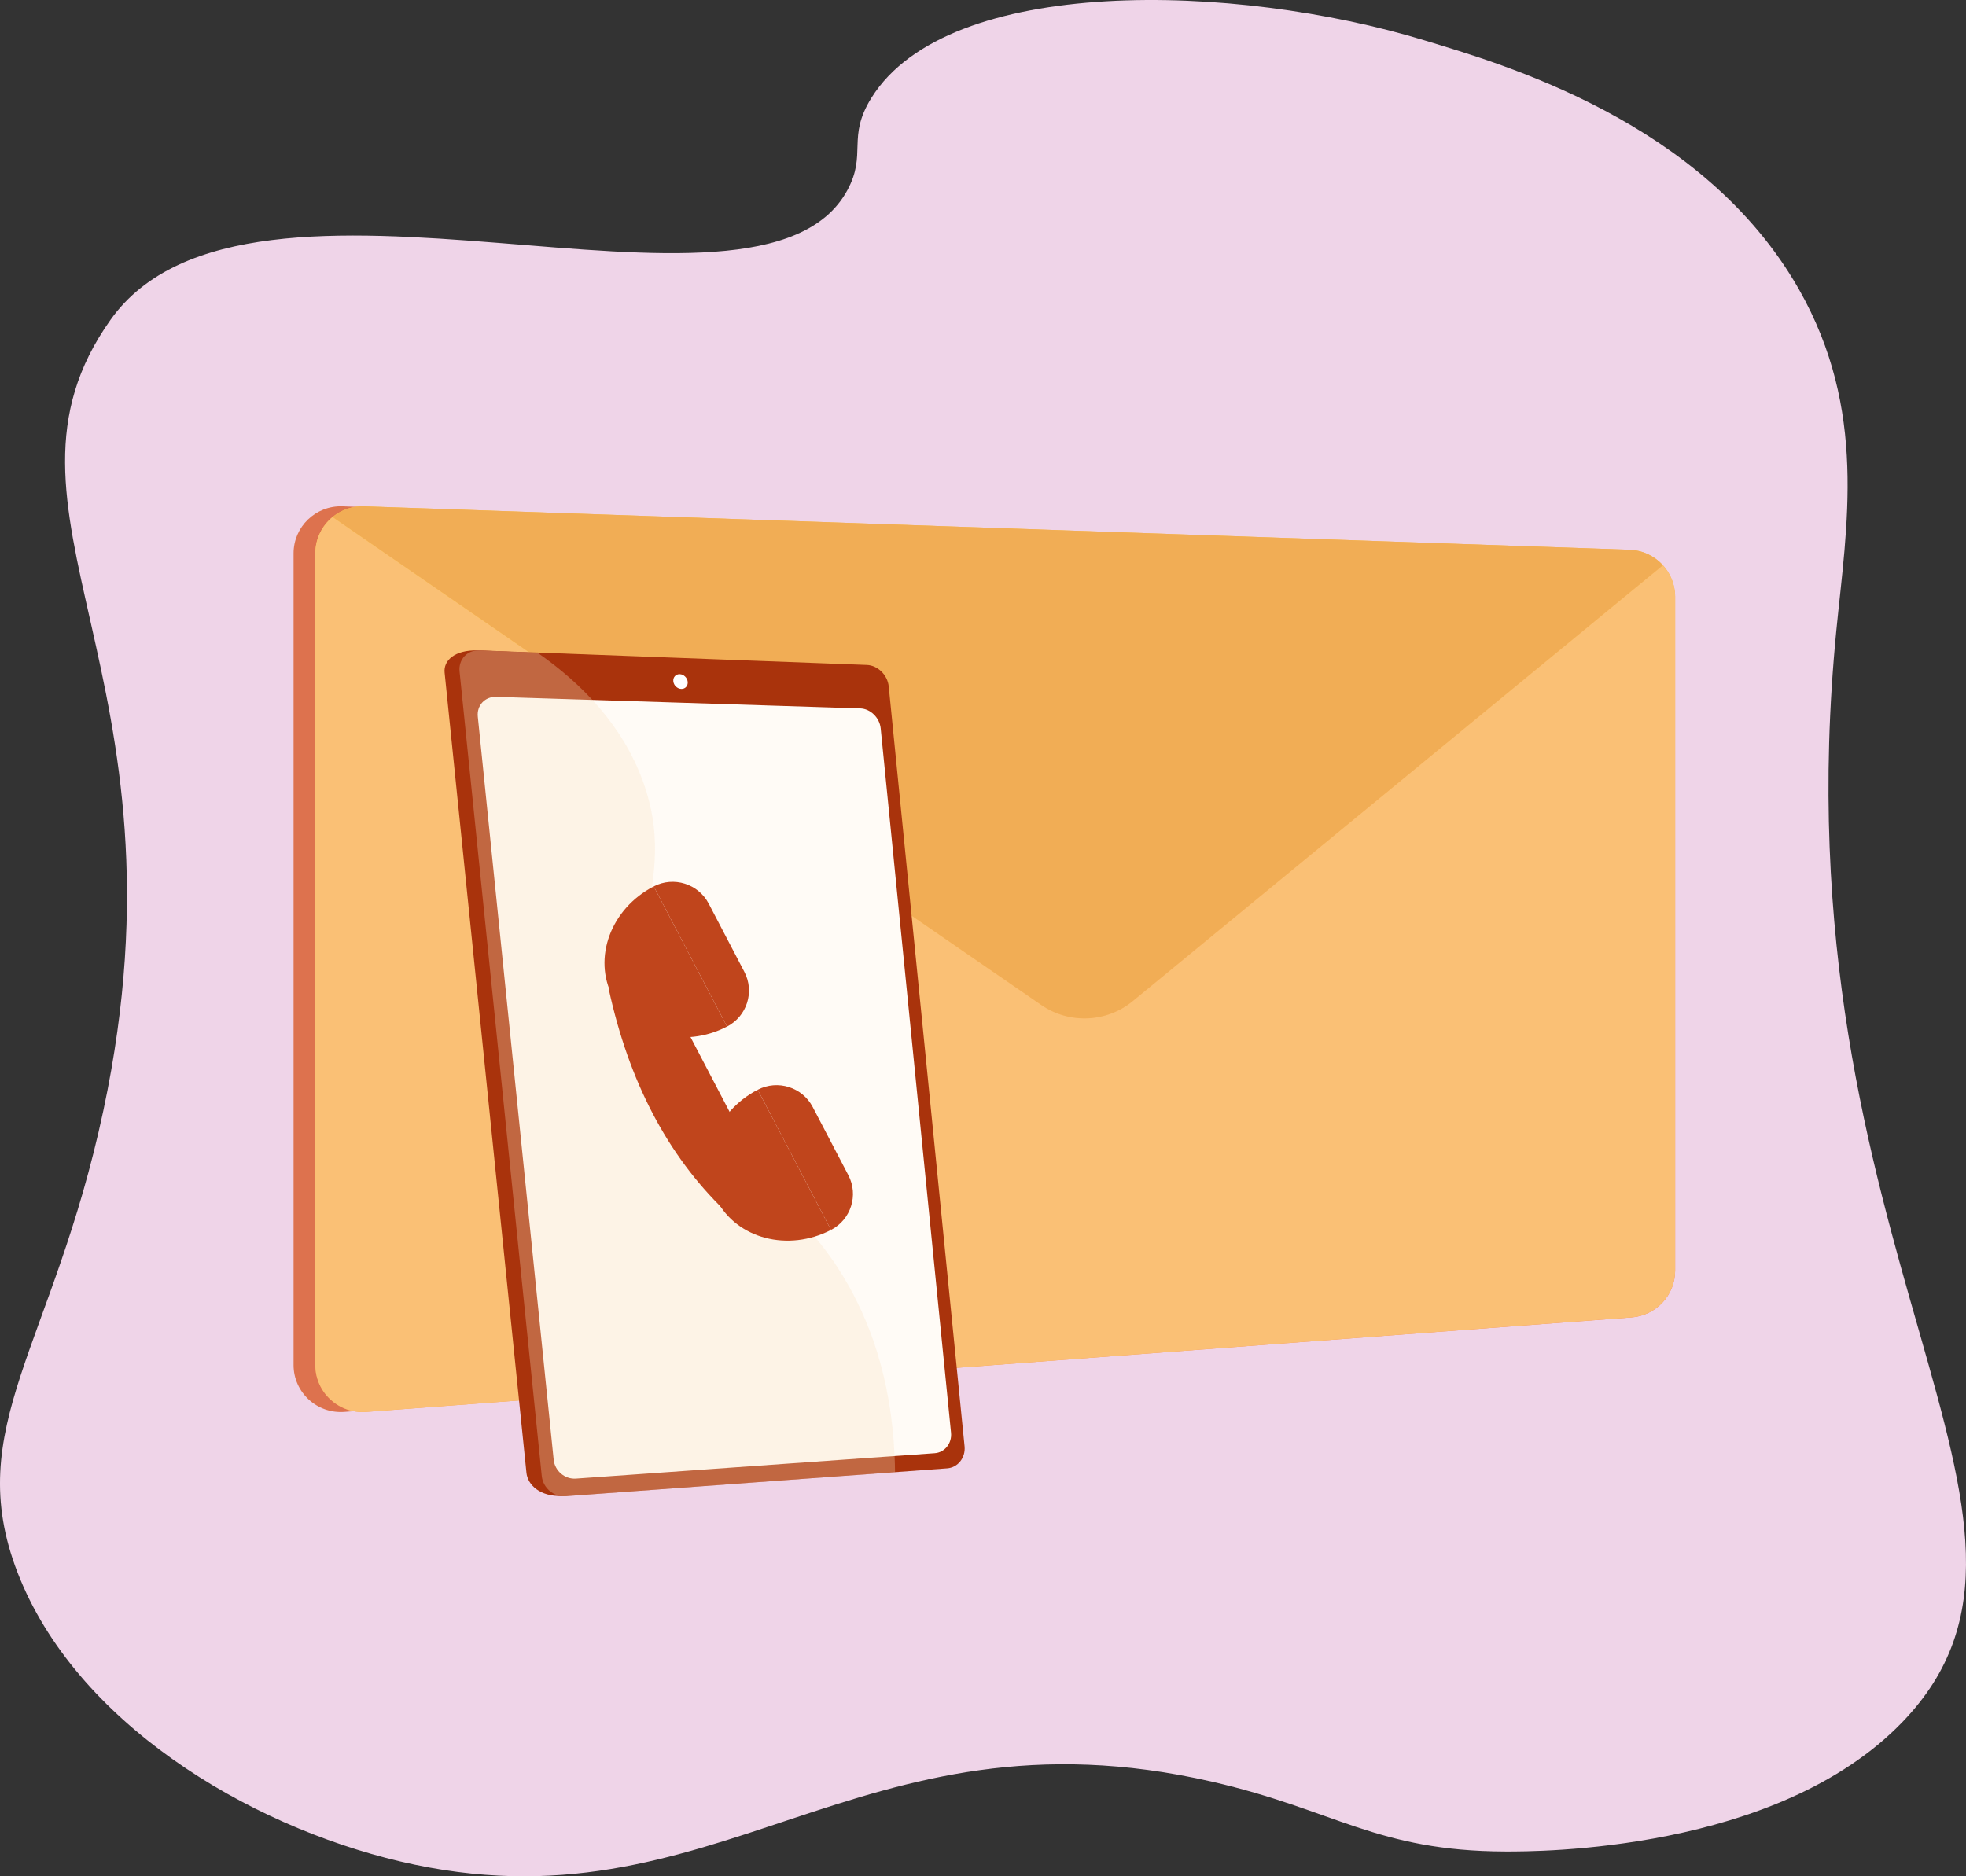 <?xml version="1.0" encoding="UTF-8"?>
<svg xmlns="http://www.w3.org/2000/svg" width="352" height="336" viewBox="0 0 352 336" fill="none">
  <rect x="0" y="0" width="352" height="336" fill="#333333" stroke="none"/>
  <path d="M151.713 34.068C135.871 63.245 44.642 22.283 19.786 57.273C-4.583 91.578 35.192 120.57 18.505 198.879C9.531 240.994 -6.884 255.653 3.135 281.582C13.47 308.331 44.127 326.861 71.66 333.346C128.456 346.724 153.2 304.424 217.035 319.067C239.002 324.105 246.48 331.502 269.55 331.562C275.075 331.576 318.13 331.724 340.637 308.357C375.554 272.107 317.829 224.106 328.787 112.863C330.619 94.27 334.413 73.461 322.063 51.767C304.951 21.704 268.913 11.454 255.025 7.22C221.243 -3.08 169.792 -4.555 156.021 17.531C151.571 24.671 155.278 27.504 151.713 34.068Z" fill="#EFD4E8"></path>
  <path d="M287.861 98.451L61.314 90.672C56.531 90.507 52.562 94.323 52.562 99.088V244.44C52.562 249.339 56.747 253.205 61.655 252.839L288.202 235.919C292.617 235.589 296.029 231.927 296.029 227.52V106.869C296.029 102.33 292.417 98.608 287.86 98.452L287.861 98.451Z" fill="#DD724E"></path>
  <path d="M291.758 98.451L65.211 90.672C60.427 90.507 56.459 94.323 56.459 99.088V244.44C56.459 249.339 60.644 253.205 65.552 252.839L292.099 235.919C296.513 235.589 299.926 231.927 299.926 227.52V106.869C299.926 102.33 296.314 98.608 291.757 98.452L291.758 98.451Z" fill="url(#paint0_linear_2009_6256)"></path>
  <path d="M202.812 179.279L297.74 101.232C296.256 99.595 294.139 98.533 291.757 98.451L65.209 90.672C63.054 90.598 61.064 91.334 59.529 92.598L186.433 179.974C191.434 183.418 198.124 183.133 202.812 179.279Z" fill="#F1AD55"></path>
  <path d="M202.812 179.279C198.124 183.133 191.434 183.418 186.433 179.974L59.529 92.598C57.657 94.141 56.457 96.47 56.457 99.088V244.44C56.457 249.339 60.642 253.204 65.55 252.838L292.097 235.918C296.511 235.589 299.924 231.926 299.924 227.52V106.868C299.924 104.703 299.094 102.728 297.739 101.232L202.812 179.279Z" fill="#FAC075"></path>
  <path d="M156.126 123.099L169.649 258.485C169.851 260.501 168.456 262.263 166.545 262.403L100.66 267.897C96.643 268.037 94.476 265.883 94.258 263.75L79.606 120.442C79.386 118.289 81.392 116.385 85.45 116.466L152.234 119.269C154.175 119.342 155.924 121.065 156.127 123.098L156.126 123.099Z" fill="#A9330C"></path>
  <path d="M159.122 122.926L172.701 259.009C172.903 261.035 171.503 262.808 169.585 262.947L101.277 267.932C99.145 268.087 97.216 266.461 96.996 264.317L82.28 120.25C82.059 118.086 83.656 116.382 85.823 116.464L155.213 119.077C157.162 119.151 158.918 120.883 159.122 122.927V122.926Z" fill="#A9330C"></path>
  <path d="M157.682 130.435L170.276 256.565C170.466 258.458 169.155 260.111 167.36 260.238L103.112 264.785C101.129 264.925 99.336 263.406 99.132 261.409L85.548 128.342C85.343 126.328 86.825 124.732 88.838 124.796L154.027 126.861C155.848 126.919 157.491 128.527 157.682 130.436V130.435Z" fill="#FFFBF6"></path>
  <path d="M123.131 122.093C123.204 122.821 122.688 123.392 121.977 123.368C121.265 123.344 120.628 122.734 120.554 122.004C120.48 121.275 120.998 120.703 121.71 120.729C122.421 120.755 123.057 121.365 123.13 122.093H123.131Z" fill="white"></path>
  <g opacity="0.3">
    <path d="M116.807 188.518C110.019 168.55 121.835 158.49 115.143 139.996C111.502 129.933 104.215 122.437 96.196 116.854L85.826 116.464C83.658 116.382 82.061 118.086 82.282 120.25L96.999 264.317C97.218 266.461 99.148 268.089 101.279 267.932L160.253 263.629C160.068 248.587 156.229 237.881 151.96 230.27C140.228 209.357 123.837 209.196 116.807 188.518Z" fill="#F9E0C0"></path>
  </g>
  <path d="M117.048 158.73C109.368 162.709 106.081 171.554 109.705 178.486C113.329 185.419 122.492 187.814 130.171 183.836L117.048 158.73Z" fill="#C0451C"></path>
  <path d="M130.171 183.836L117.049 158.731C120.625 156.879 125.033 158.263 126.893 161.823L133.277 174.038C135.138 177.597 133.747 181.985 130.171 183.837V183.836Z" fill="#C0451C"></path>
  <path d="M135.665 195.148C127.985 199.126 124.698 207.971 128.322 214.903C131.946 221.836 141.109 224.232 148.788 220.253L135.665 195.148Z" fill="#C0451C"></path>
  <path d="M148.789 220.253L135.666 195.148C139.242 193.296 143.65 194.68 145.51 198.24L151.895 210.455C153.755 214.014 152.364 218.402 148.789 220.254V220.253Z" fill="#C0451C"></path>
  <path d="M137.675 212.583L129.688 216.719C119.482 206.827 112.585 193.633 108.998 177.138L116.985 173.001L137.675 212.583Z" fill="#C0451C"></path>
  <defs>
    <linearGradient id="paint0_linear_2009_6256" x1="156.232" y1="127.236" x2="239.211" y2="311.848" gradientUnits="userSpaceOnUse">
      <stop stop-color="#FFC444"></stop>
      <stop offset="1" stop-color="#F36F56"></stop>
    </linearGradient>
  </defs>
</svg>
